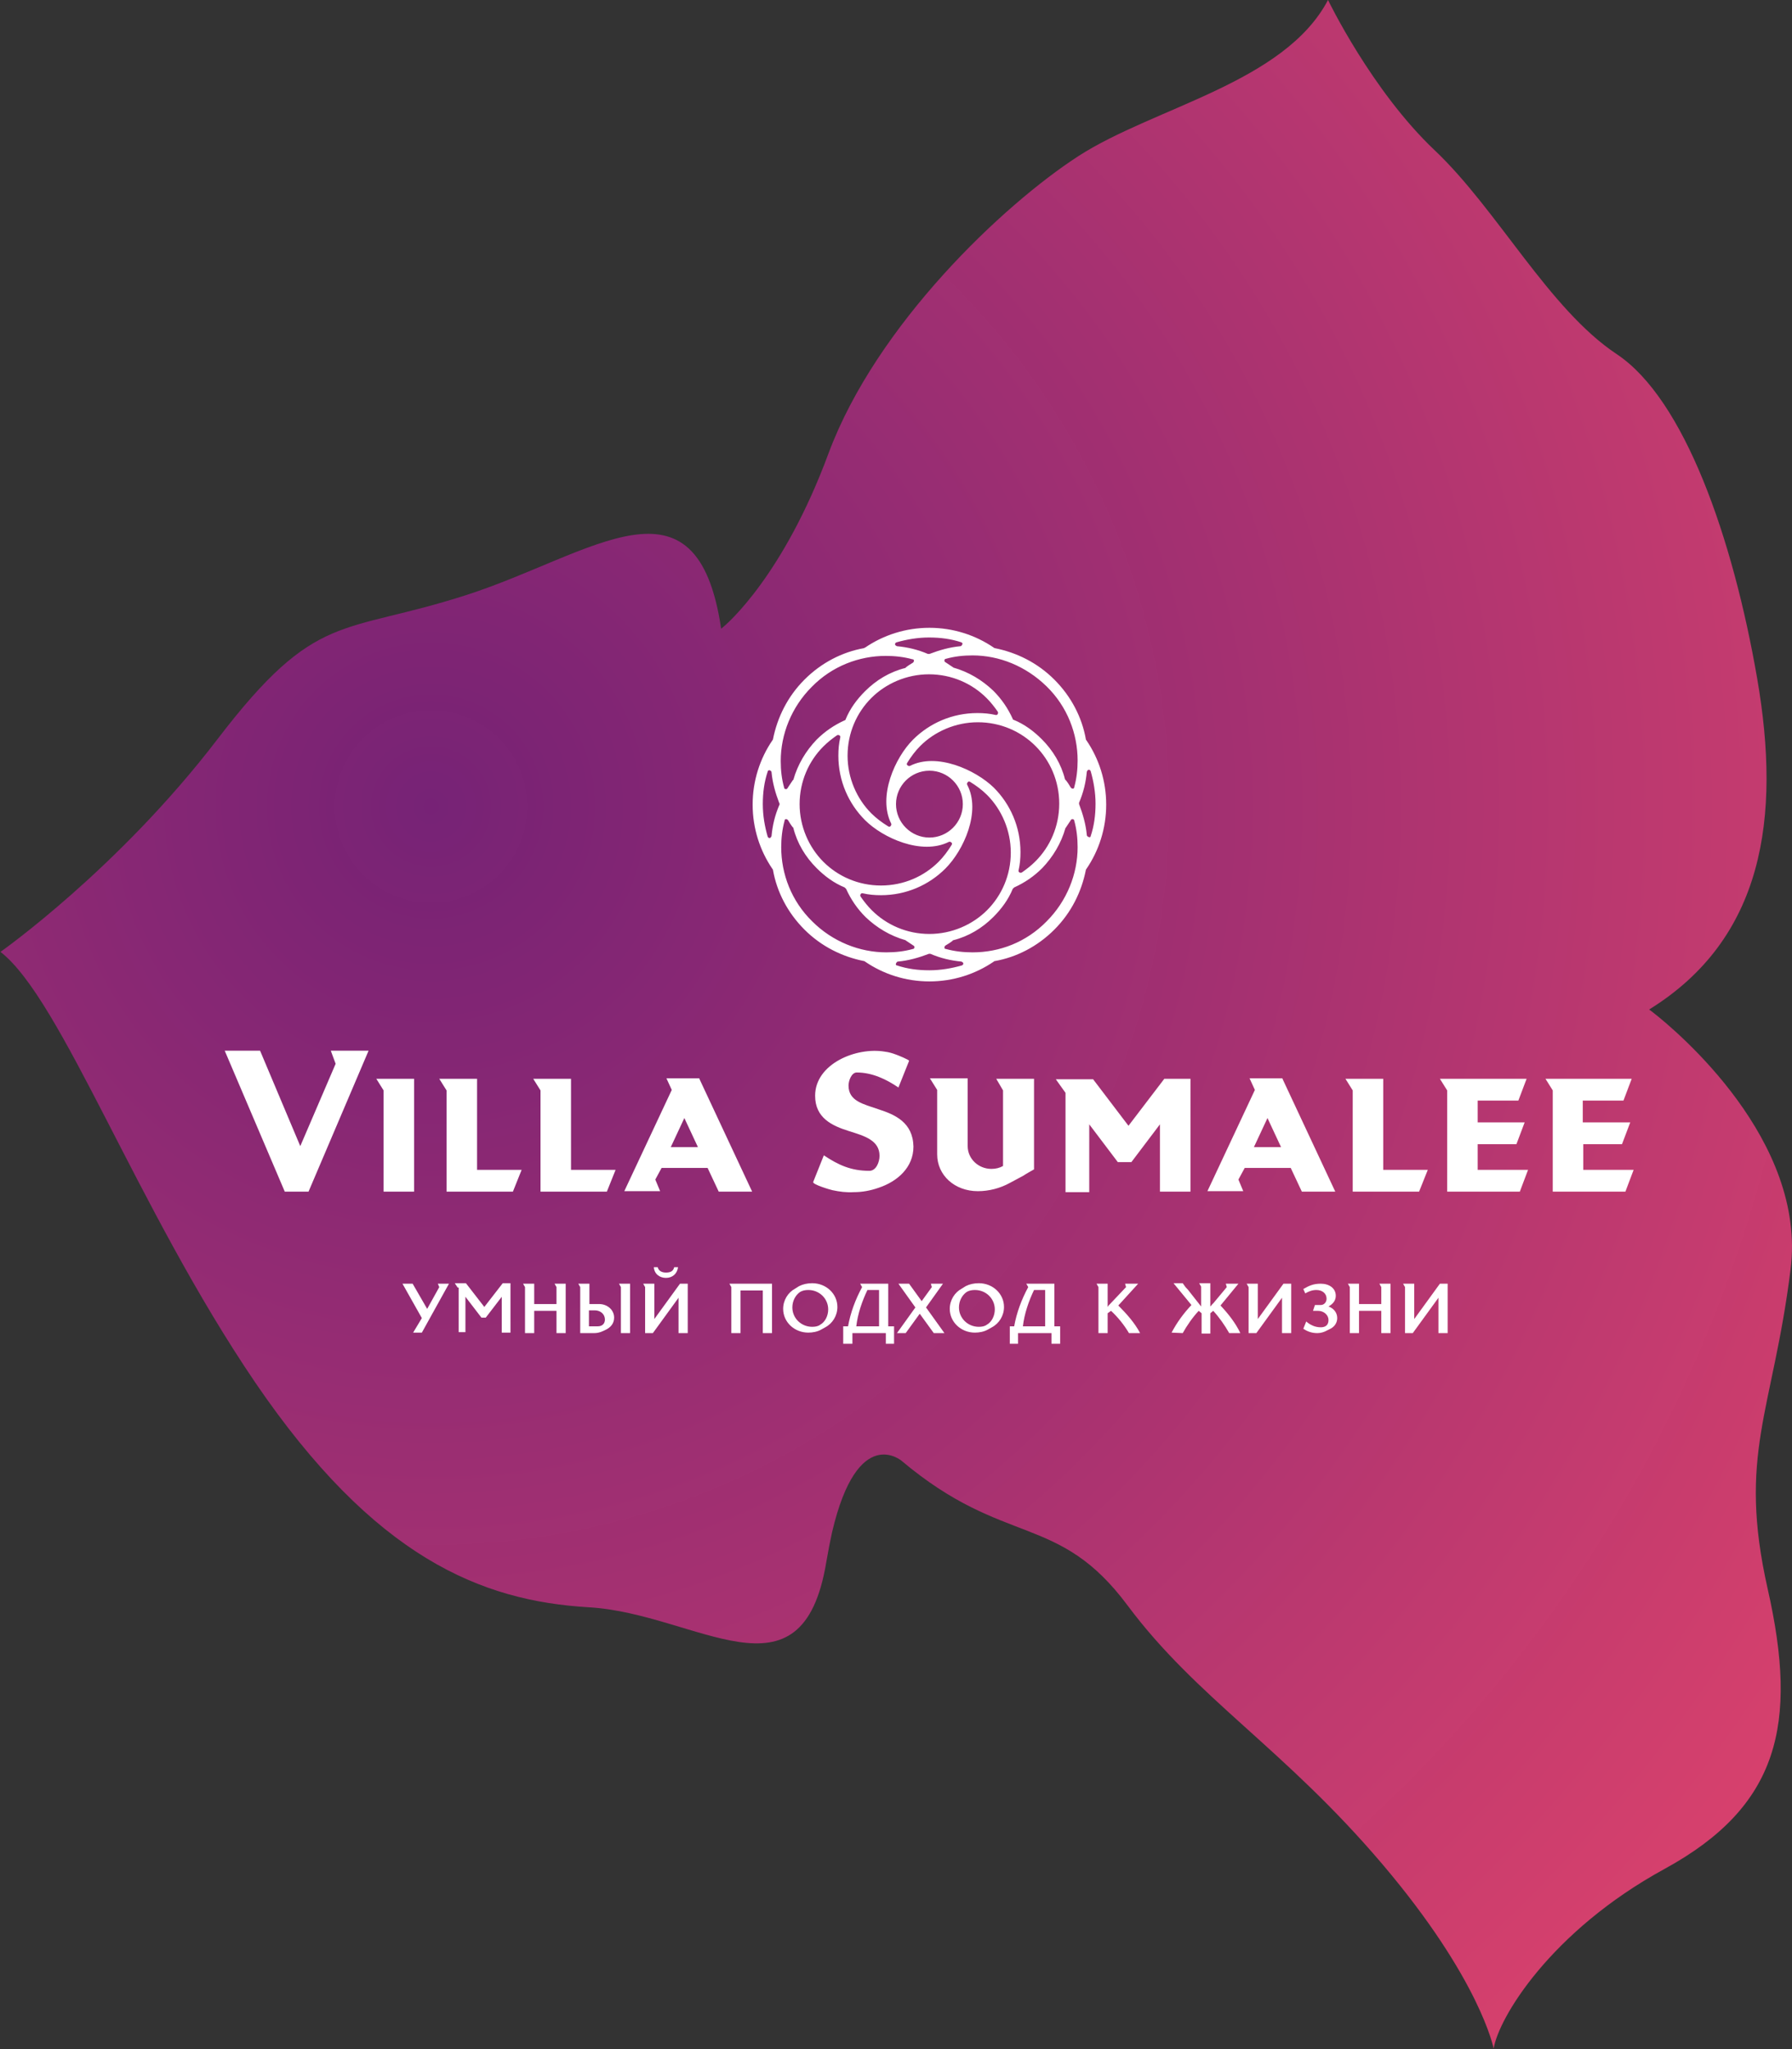 <?xml version="1.0" encoding="utf-8"?>
<!-- Generator: Adobe Illustrator 19.1.0, SVG Export Plug-In . SVG Version: 6.00 Build 0)  -->
<!DOCTYPE svg PUBLIC "-//W3C//DTD SVG 1.0//EN" "http://www.w3.org/TR/2001/REC-SVG-20010904/DTD/svg10.dtd">
<svg version="1.0" id="Layer_1" xmlns="http://www.w3.org/2000/svg" xmlns:xlink="http://www.w3.org/1999/xlink" x="0px" y="0px"
	 viewBox="112 -181 370 423" style="enable-background:new 112 -181 370 423;" xml:space="preserve">
<rect x="112" y="-181" width="370" height="423" fill="#333333" stroke="none"/>
<radialGradient id="SVGID_1_" cx="201.005" cy="-14.498" r="338.122" gradientUnits="userSpaceOnUse">
	<stop  offset="0" style="stop-color:#821F81;stop-opacity:0.85"/>
	<stop  offset="1" style="stop-color:#E84273;stop-opacity:0.9"/>
</radialGradient>
<path style="fill:url(#SVGID_1_);" d="M453.3,28L453.3,28c-0.5-0.4-0.8-0.6-0.8-0.6c23.6-14.6,27.3-39.5,22.3-68.4s-15-57.6-29-66.9
	s-24.6-29.8-37.6-42.1s-22-31-22-31c-9,17.1-35.8,22.1-51.5,32.2c-15.6,10.1-41.7,34.8-51.6,61.3c-9.3,25.2-20.9,35.3-22.1,36.2l0,0
	l0,0c-0.1,0.1-0.1,0.1-0.1,0.1c-5-33.8-26.5-15.4-52.5-7s-31,3-51.5,29.8s-44.8,43.9-44.8,43.9c12.7,9.9,28,52.7,52.6,88.9
	c24.6,36.1,46.6,45.1,68.9,46.4s44,20.9,49-9.3c0.4-2.3,0.8-4.4,1.2-6.2c5.3-22.6,14.4-14.7,14.4-14.7
	c21.3,17.9,32.3,10.6,46.6,29.8c14.3,19.2,32.3,29.5,52.6,53.4c20.3,23.9,23,38.1,23,38.1c1-6.3,11.7-24.2,35.3-37.1
	s27.6-29.8,21.3-57.7c-6.3-27.9,1-36.5,4.7-66C485.1,54.4,458.3,31.9,453.3,28z"/>
<g>
	<g>
		<path style="fill:#FFFFFF;" d="M199.1,91.1l-4-7.1h2.1l3,5.2l2.5-4.5l-0.3-0.7h2.3l-5.6,10.1h-1.8L199.1,91.1z"/>
		<path style="fill:#FFFFFF;" d="M206.5,84.8l-0.6-0.9h2.3l3.8,4.9l3.8-4.9h1.6v10.2h-1.8v-7.4l-3.3,4.3h-0.9l-3.3-4.3V94h-1.4v-9.2
			H206.5z"/>
		<path style="fill:#FFFFFF;" d="M220.4,84.7L220,84h2.3v4.2h4.6v-3.5l-0.4-0.7h2.3v10.2h-1.9v-4.6h-4.6v4.6h-1.9L220.4,84.7
			L220.4,84.7z"/>
		<path style="fill:#FFFFFF;" d="M231.8,84.7l-0.4-0.7h2.3v4.2h2c1.7,0,3.1,1.2,3.1,2.8c0,1.2-0.7,2-1.7,2.5
			c-0.8,0.4-1.5,0.7-2.4,0.7h-2.9L231.8,84.7L231.8,84.7z M235.4,92.8c1,0,1.5-0.6,1.5-1.4c0-1.1-0.9-1.9-2.1-1.9h-1.2v3.3H235.4z
			 M240.2,84.7l-0.4-0.7h2.3v10.2h-1.9V84.7L240.2,84.7z"/>
		<path style="fill:#FFFFFF;" d="M245.2,84.7l-0.4-0.7h2.3v7.3l5.3-7.3h1.6v10.2h-1.9v-7.3l-5.3,7.3h-1.6L245.2,84.7L245.2,84.7z
			 M247.8,80.6c0.2,0.8,0.9,1.1,1.7,1.1c0.8,0,1.5-0.2,1.7-1.1h0.8c-0.2,1.4-1.2,2.2-2.5,2.2c-1.3,0-2.4-0.8-2.5-2.2H247.8z"/>
		<path style="fill:#FFFFFF;" d="M263,84.7l-0.4-0.7h8.8v10.2h-1.9v-8.8h-4.6v8.8H263V84.7z"/>
		<path style="fill:#FFFFFF;" d="M281.5,93.5c-0.7,0.4-1.7,0.6-2.6,0.6c-2.9,0-5.2-2.2-5.2-4.9c0-1.8,1-3.4,2.5-4.2l0.8-0.5
			c0.8-0.4,1.7-0.6,2.7-0.6c2.9,0,5.2,2.2,5.2,4.9c0,1.8-1,3.4-2.5,4.2L281.5,93.5z M283,89.3c0-2.2-1.8-4-4.1-4
			c-0.6,0-1.2,0.1-1.7,0.4c-1,0.7-1.6,1.9-1.6,3.2c0,2.2,1.8,4,4.1,4c0.6,0,1.2-0.1,1.6-0.4C282.4,91.9,283,90.6,283,89.3z"/>
		<path style="fill:#FFFFFF;" d="M286.1,92.8h1c0.5-2.8,1.5-5.5,2.9-8.1l-0.4-0.7h5.8v8.8h1.2v3.6h-1.7v-2.2H288v2.2h-1.9V92.8z
			 M293.5,92.8v-7.5h-2.4c-1.1,2.3-2,4.9-2.3,7.5H293.5z"/>
		<path style="fill:#FFFFFF;" d="M301,88.9l-3.5-4.9h2.2l2.6,3.6l2.1-2.9l-0.2-0.7h2.5l-3.5,4.9l3.8,5.3h-2.2l-2.9-4l-2.9,4h-1.8
			L301,88.9z"/>
		<path style="fill:#FFFFFF;" d="M315.9,93.5c-0.7,0.4-1.7,0.6-2.6,0.6c-2.9,0-5.2-2.2-5.2-4.9c0-1.8,1-3.4,2.5-4.2l0.8-0.5
			c0.8-0.4,1.7-0.6,2.7-0.6c2.9,0,5.2,2.2,5.2,4.9c0,1.8-1,3.4-2.5,4.2L315.9,93.5z M317.4,89.3c0-2.2-1.8-4-4.1-4
			c-0.6,0-1.2,0.1-1.7,0.4c-1,0.7-1.6,1.9-1.6,3.2c0,2.2,1.8,4,4.1,4c0.6,0,1.2-0.1,1.6-0.4C316.8,91.9,317.4,90.6,317.4,89.3z"/>
		<path style="fill:#FFFFFF;" d="M320.4,92.8h1c0.5-2.8,1.5-5.5,2.9-8.1l-0.4-0.7h5.8v8.8h1.2v3.6h-1.8v-2.2h-6.9v2.2h-1.7v-3.6
			H320.4z M327.8,92.8v-7.5h-2.3c-1.1,2.3-2,4.9-2.3,7.5H327.8z"/>
		<path style="fill:#FFFFFF;" d="M338.8,84.7l-0.4-0.7h2.3v4.8l0.2-0.3l3.6-3.8l-0.2-0.7h2.7l-4.1,4.5c1.7,1.7,3.4,3.6,4.5,5.7h-2.3
			c-1-1.7-2.3-3.3-3.7-4.6l-0.7,0.5v4.1h-1.9V84.7z"/>
		<path style="fill:#FFFFFF;" d="M353.9,94.1c1.1-2.1,2.5-4,4.1-5.7l-3.7-4.5h1.9l0.5,0.7c0.2,0.3,0.5,0.5,0.7,0.8l2.6,3.3v-4.1
			l-0.4-0.7h2.3v4.8l0.2-0.2c0.2-0.3,0.5-0.5,0.7-0.8l2.5-3l-0.2-0.7h2.6l-3.7,4.5c1.6,1.7,3.1,3.6,4.1,5.7h-2.3
			c-0.9-1.6-2.1-3.3-3.3-4.6l-0.6,0.5v4.2h-1.8v-4.2l-0.6-0.5c-1.3,1.4-2.4,3-3.3,4.6L353.9,94.1L353.9,94.1z"/>
		<path style="fill:#FFFFFF;" d="M369.8,84.7l-0.4-0.7h2.3v7.3L377,84h1.6v10.2h-1.9v-7.3l-5.3,7.3h-1.6V84.7z"/>
		<path style="fill:#FFFFFF;" d="M386.1,93.6c-0.7,0.4-1.4,0.6-2.1,0.6c-1.1,0-2-0.3-2.9-0.9l0.6-1.5c0.8,0.7,1.8,1.2,3,1.2
			c0.9,0,1.6-0.4,1.6-1.5c0-1-0.9-1.9-2.2-1.9h-1l0.4-1.2h1.2c0.7,0,1.2-0.6,1.2-1.3c0-1.1-0.9-1.8-2.1-1.8c-0.9,0-1.6,0.3-2.3,0.7
			l-0.4-0.9c1.2-0.7,2.1-1.1,3.6-1.1c1.7,0,3.1,0.9,3.1,2.5c0,1-0.6,1.7-1.5,2.2c1.1,0.4,1.8,1.3,1.8,2.4c0,1-0.6,1.8-1.4,2.2
			L386.1,93.6z"/>
		<path style="fill:#FFFFFF;" d="M390.7,84.7l-0.4-0.7h2.3v4.2h4.6v-3.5l-0.4-0.7h2.3v10.2h-1.9v-4.6h-4.6v4.6h-1.9V84.7z"/>
		<path style="fill:#FFFFFF;" d="M402.1,84.7l-0.4-0.7h2.3v7.3l5.3-7.3h1.6v10.2H409v-7.3l-5.3,7.3h-1.6V84.7z"/>
	</g>
	<path style="fill:#FFFFFF;" d="M290.6-47.3c3.8-2.6,8.4-4.1,13.3-4.1s9.5,1.5,13.3,4.1c0,0,0.1,0.1,0.2,0.1c4.5,0.9,8.8,3,12.3,6.5
		s5.7,7.8,6.5,12.3c0,0.1,0,0.1,0.1,0.2c2.6,3.8,4.1,8.4,4.1,13.3s-1.5,9.5-4.1,13.3c0,0-0.1,0.1-0.1,0.2c-0.9,4.5-3,8.8-6.5,12.3
		s-7.8,5.7-12.3,6.5c-0.1,0-0.1,0-0.2,0.1c-3.8,2.6-8.4,4.1-13.3,4.1s-9.5-1.5-13.3-4.1c0,0-0.1-0.1-0.2-0.1
		c-4.5-0.9-8.8-3-12.3-6.5s-5.7-7.8-6.5-12.3c0-0.1,0-0.1-0.1-0.2c-2.6-3.8-4.1-8.4-4.1-13.3s1.5-9.5,4.1-13.3c0,0,0.1-0.1,0.1-0.2
		c0.9-4.5,3-8.8,6.5-12.3s7.8-5.7,12.3-6.5C290.5-47.3,290.5-47.3,290.6-47.3L290.6-47.3z M275.8-20c0.9-3.2,2.6-6,4.8-8.3
		c1.7-1.7,3.6-3,5.8-4c0.1,0,0.2-0.1,0.2-0.2c0.9-2.2,2.3-4.1,4-5.8c2.3-2.3,5.1-4,8.3-4.8c0,0,0.1,0,0.1-0.1c0.5-0.4,1-0.7,1.5-1
		c0.1-0.1,0.2-0.2,0.2-0.4s-0.1-0.3-0.3-0.3c-1.8-0.5-3.7-0.7-5.5-0.7c-5.5,0-11.1,2.1-15.3,6.4c-4.2,4.2-6.4,9.8-6.4,15.3
		c0,1.9,0.2,3.7,0.7,5.5c0,0.2,0.2,0.3,0.3,0.3c0.2,0,0.3,0,0.4-0.2c0.3-0.5,0.7-1,1-1.5C275.7-20,275.8-20,275.8-20L275.8-20z
		 M284.8-29.2c-1,0.7-1.9,1.4-2.8,2.3c-3,3-4.9,7.2-4.9,11.9c0,4.6,1.9,8.9,4.9,11.9s7.2,4.9,11.9,4.9s8.9-1.9,11.9-4.9
		c1-1,1.9-2.2,2.7-3.5c0.1-0.2,0.1-0.4-0.1-0.5c-0.1-0.1-0.3-0.2-0.5-0.1c-5.6,2.8-13.6-0.8-17.3-4.5c-3.4-3.4-5.5-8.1-5.5-13.3
		c0-1.3,0.1-2.5,0.4-3.8c0-0.2,0-0.3-0.2-0.4C285.1-29.3,285-29.3,284.8-29.2L284.8-29.2z M307.2-1.7c-3.4,3.4-8.1,5.5-13.3,5.5
		c-1.3,0-2.5-0.1-3.8-0.4c-0.2,0-0.3,0-0.4,0.2c-0.1,0.1-0.1,0.3,0,0.5c0.7,1,1.4,1.9,2.3,2.8c3,3,7.2,4.9,11.9,4.9
		c4.6,0,8.9-1.9,11.9-4.9s4.9-7.2,4.9-11.9c0-4.6-1.9-8.9-4.9-11.9c-1-1-2.2-1.9-3.5-2.7c-0.2-0.1-0.4-0.1-0.5,0.1
		c-0.1,0.1-0.2,0.3-0.1,0.5C314.6-13.5,311-5.5,307.2-1.7L307.2-1.7z M286.4,2.2c-2.2-0.9-4.1-2.3-5.8-4c-2.3-2.3-4-5.1-4.8-8.3
		c0,0,0-0.1-0.1-0.1c-0.4-0.5-0.7-1-1-1.5c-0.1-0.1-0.2-0.2-0.4-0.2c-0.2,0-0.3,0.1-0.3,0.3c-0.5,1.8-0.7,3.7-0.7,5.5
		c0,5.5,2.1,11.1,6.4,15.3c4.2,4.2,9.8,6.4,15.3,6.4c1.9,0,3.7-0.2,5.5-0.7c0.2,0,0.3-0.2,0.3-0.3c0-0.2,0-0.3-0.2-0.4
		c-0.5-0.3-1-0.7-1.5-1c0,0-0.1,0-0.1-0.1c-3.2-0.9-6-2.6-8.3-4.8c-1.7-1.7-3-3.6-4-5.8C286.6,2.4,286.5,2.3,286.4,2.2L286.4,2.2z
		 M317.2-18.4c3.4,3.4,5.5,8.1,5.5,13.3c0,1.3-0.1,2.5-0.4,3.8c0,0.2,0,0.3,0.2,0.4c0.1,0.1,0.3,0.1,0.5,0c1-0.7,1.9-1.4,2.8-2.3
		c3-3,4.9-7.2,4.9-11.9s-1.9-8.9-4.9-11.9s-7.2-4.9-11.9-4.9c-4.6,0-8.9,1.9-11.9,4.9c-1,1-1.9,2.2-2.7,3.5
		c-0.1,0.2-0.1,0.4,0.1,0.5c0.1,0.1,0.3,0.2,0.5,0.1C305.4-25.7,313.4-22.1,317.2-18.4L317.2-18.4z M321.1,2.5
		c-0.9,2.2-2.3,4.1-4,5.8c-2.3,2.3-5.1,4-8.3,4.8c0,0-0.1,0-0.1,0.1c-0.5,0.4-1,0.7-1.5,1c-0.1,0.1-0.2,0.2-0.2,0.4s0.1,0.3,0.3,0.3
		c1.8,0.5,3.7,0.7,5.5,0.7c5.6,0,11.1-2.1,15.3-6.4c4.2-4.2,6.4-9.8,6.4-15.3c0-1.9-0.2-3.7-0.7-5.5c0-0.2-0.2-0.3-0.3-0.3
		c-0.2,0-0.3,0-0.4,0.2c-0.3,0.5-0.7,1-1,1.5c0,0,0,0.1-0.1,0.1c-0.9,3.2-2.6,6-4.8,8.3c-1.7,1.7-3.6,3-5.8,4
		C321.3,2.3,321.2,2.4,321.1,2.5L321.1,2.5z M297.2,18.3c2.1,0.7,4.3,1,6.7,1c2.3,0,4.6-0.4,6.7-1c0.2-0.1,0.3-0.2,0.3-0.4
		c0-0.2-0.2-0.3-0.4-0.4c-2.2-0.2-4.3-0.7-6.4-1.6c-0.1,0-0.2,0-0.3,0c-2.1,0.8-4.2,1.4-6.4,1.6c-0.2,0-0.3,0.2-0.4,0.4
		C296.9,18.1,297,18.3,297.2,18.3L297.2,18.3z M272.9-15.2c-0.8-2.1-1.4-4.2-1.6-6.4c0-0.2-0.2-0.3-0.4-0.4c-0.2,0-0.4,0.1-0.4,0.3
		c-0.7,2.1-1,4.3-1,6.7s0.4,4.6,1,6.7c0.1,0.2,0.2,0.3,0.4,0.3c0.2,0,0.3-0.2,0.4-0.4c0.2-2.2,0.7-4.3,1.6-6.4
		C273-15,273-15.1,272.9-15.2L272.9-15.2z M332.1-19.9c0.4,0.5,0.7,1,1,1.5c0.1,0.1,0.2,0.2,0.4,0.2c0.2,0,0.3-0.1,0.3-0.3
		c0.5-1.8,0.7-3.7,0.7-5.5c0-5.5-2.1-11.1-6.4-15.3s-9.8-6.4-15.3-6.4c-1.9,0-3.7,0.2-5.5,0.7c-0.2,0-0.3,0.2-0.3,0.3
		c0,0.2,0,0.3,0.2,0.4c0.5,0.3,1,0.7,1.5,1c0,0,0.1,0,0.1,0.1c3.2,0.9,6,2.6,8.3,4.8c1.7,1.7,3,3.6,4,5.8c0,0.1,0.1,0.2,0.2,0.2
		c2.2,0.9,4.1,2.3,5.8,4c2.3,2.3,4,5.1,4.8,8.3C332-20,332-20,332.1-19.9L332.1-19.9z M318-34.1c-0.7-1-1.4-1.9-2.3-2.8
		c-3-3-7.2-4.9-11.9-4.9c-4.6,0-8.9,1.9-11.9,4.9S287-29.7,287-25c0,4.6,1.9,8.9,4.9,11.9c1,1,2.2,1.9,3.5,2.7
		c0.2,0.1,0.4,0.1,0.5-0.1c0.1-0.1,0.2-0.3,0.1-0.5c-2.8-5.6,0.8-13.6,4.5-17.3c3.4-3.4,8.1-5.5,13.3-5.5c1.3,0,2.5,0.1,3.8,0.4
		c0.2,0,0.3,0,0.4-0.2S318.1-33.9,318-34.1L318-34.1z M337.2-8.4c0.7-2.1,1-4.3,1-6.7c0-2.3-0.4-4.6-1-6.7c-0.1-0.2-0.2-0.3-0.4-0.3
		c-0.2,0-0.3,0.2-0.4,0.4c-0.2,2.2-0.7,4.3-1.6,6.4c0,0.1,0,0.2,0,0.3c0.8,2.1,1.4,4.2,1.6,6.4c0,0.2,0.2,0.3,0.4,0.4
		C337-8.1,337.2-8.2,337.2-8.4L337.2-8.4z M310.5-48.4c-2.1-0.7-4.3-1-6.7-1c-2.3,0-4.6,0.4-6.7,1c-0.2,0.1-0.3,0.2-0.3,0.4
		s0.2,0.3,0.4,0.4c2.2,0.2,4.3,0.7,6.4,1.6c0.1,0,0.2,0,0.3,0c2.1-0.8,4.2-1.4,6.4-1.6c0.2,0,0.3-0.2,0.4-0.4
		C310.8-48.1,310.7-48.3,310.5-48.4L310.5-48.4z M303.9-8.1c3.8,0,6.9-3.1,6.9-6.9s-3.1-6.9-6.9-6.9S297-18.8,297-15
		S300.1-8.1,303.9-8.1z"/>
	<path style="fill:#FFFFFF;" d="M180.3,35.9h7.8L175.7,65h-4.9l-12.4-29.1h7.3l8.3,19.7l7.3-17L180.3,35.9z M191.2,44.1V65h6.3V41.7
		h-7.8L191.2,44.1z M210.5,41.7h-7.8l1.5,2.4V65h13.7l1.8-4.5h-9.2V41.7z M229.9,41.7h-7.8l1.5,2.4V65h13.7l1.8-4.5h-9.2V41.7z
		 M256.4,41.7L267.3,65h-6.9l-2.3-4.9h-9.5l-1.3,2.4l1,2.4h-7.4l9.8-20.9l-1.1-2.4h6.8V41.7z M256.1,55.8l-2.8-6l-2.8,6H256.1z
		 M293.4,48c-3.2-1.1-6.2-1.7-6.2-4.9c0-1,0.6-2.7,1.7-2.7c3.2,0,6.1,1.4,8.6,3.1l2.2-5.5c0.1-0.2-2.4-1.2-2.7-1.3
		c-0.8-0.3-1.5-0.5-2.3-0.6c-5.9-1-14.4,2.5-14.4,9.1c0,4.6,3.5,6.2,7,7.3c3.2,1,6.3,1.9,6.3,5.1c0,1.3-0.7,3.1-2.1,3.1
		c-3.8,0-6.4-1.2-9.4-3.2l-2.2,5.5c-0.2,0.5,3.5,1.6,4,1.7c1.4,0.3,2.9,0.5,4.4,0.4c1.7,0,3.4-0.3,5.1-0.9c3.9-1.3,7.2-4.2,7.2-8.5
		C300.5,50.7,296.8,49.1,293.4,48z M319.1,44.1v15.6c-0.7,0.4-1.5,0.6-2.4,0.6c-2.7,0-4.9-2.1-4.9-4.7v-14H304l1.5,2.4v13.3
		c0,4.3,3.6,7.6,8.4,7.6c2.3,0,4.6-0.6,6.6-1.7l2.8-1.5c0.4-0.3,1.7-1,2.2-1.3V41.7h-7.8L319.1,44.1z M345,51.4l-7.3-9.6H330l2,2.8
		v20.5h4.9v-14l5.9,7.8h2.8l5.9-7.8V65h6.3V41.7h-5.4L345,51.4z M376.8,41.7L387.7,65h-6.9l-2.3-4.9H369l-1.3,2.4l1,2.4h-7.4
		l9.8-20.9l-1.1-2.4h6.8V41.7z M376.5,55.8l-2.8-6l-2.8,6H376.5z M397.6,41.7h-7.8l1.5,2.4V65H405l1.8-4.5h-9.2V41.7z M417.1,55.2h8
		l1.7-4.5h-9.7v-4.5h8.4l1.7-4.5h-17.9l1.5,2.4V65h15l1.7-4.5h-10.4V55.2z M438.9,60.5v-5.3h8l1.7-4.5h-9.8v-4.5h8.4l1.7-4.5h-17.8
		l1.5,2.4V65h15l1.7-4.5H438.9z"/>
</g>
</svg>
